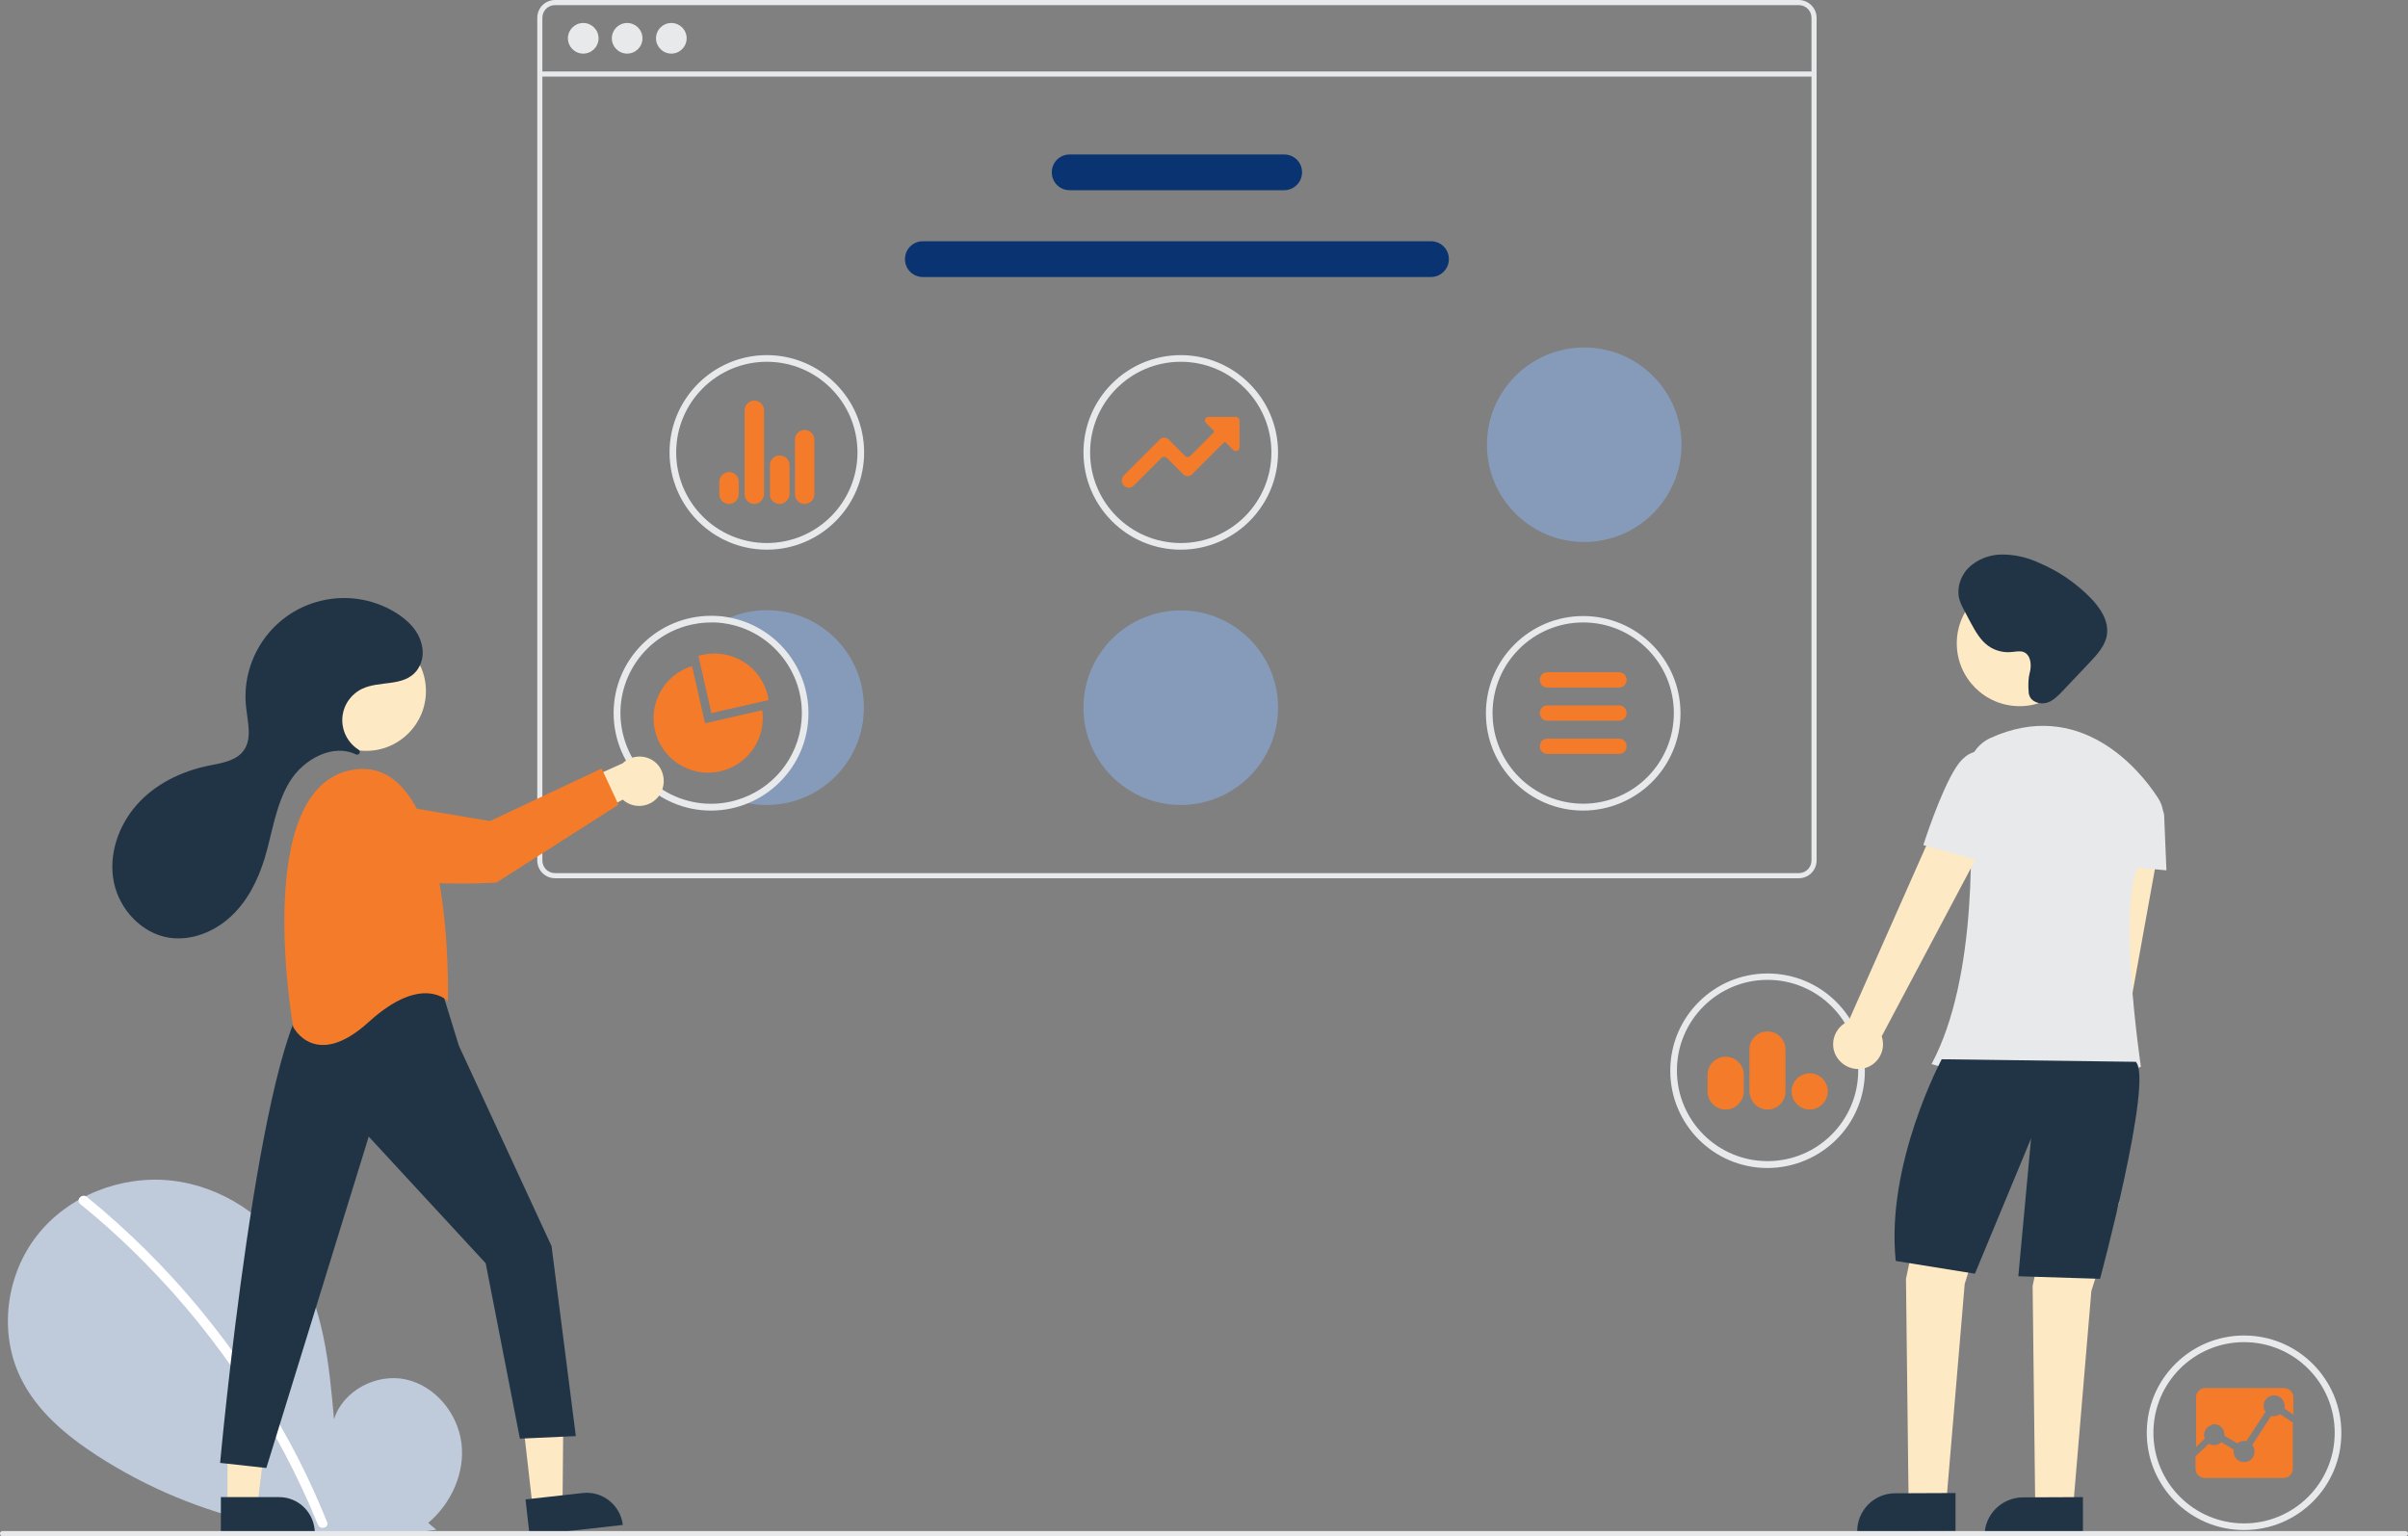 <?xml version="1.0" encoding="utf-8"?>
<!-- Generator: Adobe Illustrator 24.3.0, SVG Export Plug-In . SVG Version: 6.00 Build 0)  -->
<svg version="1.1" id="bd13bc5c-07bb-468b-9fbb-97fef7b12cc2"
	 xmlns="http://www.w3.org/2000/svg" xmlns:xlink="http://www.w3.org/1999/xlink" x="0px" y="0px" viewBox="0 0 943 601.7"
	 style="enable-background:new 0 0 943 601.7;" xml:space="preserve">
<rect x="0" y="0" width="943" height="601.7" fill="#808080" stroke="none"/>
<style type="text/css">
	.st0{fill:#BFCADA;}
	.st1{fill:#FFFFFF;}
	.st2{fill:#E8E9EB;}
	.st3{fill:#093371;}
	.st4{fill:#F47B29;}
	.st5{fill:#869BB9;}
	.st6{fill:#FDE9C4;}
	.st7{fill:#203446;}
</style>
<path class="st0" d="M167.7,596.5c9-7.6,14.5-19.6,13-31.3s-10.3-22.4-21.8-24.9s-24.6,4.4-28.1,15.6c-1.9-21.7-4.1-44.3-15.7-62.7
	c-10.4-16.7-28.5-28.7-48.1-30.8s-40.2,5.9-52.4,21.4S-0.6,521.7,8,539.5c6.3,13.1,17.9,22.8,30.1,30.7
	c39.3,25.4,86.5,35.7,132.8,29L167.7,596.5z"/>
<path class="st1" d="M34,468.8c16.2,13.2,31,27.9,44.3,44c13.3,16.1,25,33.4,34.9,51.7c5.6,10.3,10.5,20.8,14.9,31.7
	c0.9,2.2-2.7,3.2-3.6,1c-7.8-19.1-17.4-37.3-28.8-54.5c-11.3-17.1-24.2-33.1-38.6-47.7c-8.1-8.3-16.7-16.1-25.7-23.4
	C29.5,469.9,32.2,467.3,34,468.8z"/>
<path class="st2" d="M704.4,0h-487c-3.9,0-7,3.1-7,7v330c0,3.9,3.1,7,7,7h487c3.9,0,7-3.1,7-7V7C711.4,3.1,708.2,0,704.4,0z
	 M709.4,337c0,2.8-2.2,5-5,5h-487c-2.8,0-5-2.2-5-5V7c0-2.8,2.2-5,5-5h487c2.8,0,5,2.2,5,5V337z"/>
<rect x="211.4" y="28" class="st2" width="499" height="2"/>
<circle class="st2" cx="228.4" cy="15" r="6"/>
<circle class="st2" cx="245.6" cy="15" r="6"/>
<circle class="st2" cx="262.9" cy="15" r="6"/>
<path class="st3" d="M502.9,74.5h-84c-3.9,0-7-3.1-7-7s3.1-7,7-7h84c3.9,0,7,3.1,7,7S506.7,74.5,502.9,74.5z"/>
<path class="st3" d="M560.4,108.5h-199c-3.9,0-7-3.1-7-7s3.1-7,7-7h199c3.9,0,7,3.1,7,7S564.2,108.5,560.4,108.5z"/>
<path class="st2" d="M620,317.5c-21.1,0-38.1-17.1-38.1-38.1c0-21.1,17.1-38.1,38.1-38.1c21.1,0,38.1,17.1,38.1,38.1
	C658.1,300.4,641.1,317.4,620,317.5z M620,243.8c-19.6,0-35.5,15.9-35.5,35.5s15.9,35.5,35.5,35.5s35.5-15.9,35.5-35.5
	C655.5,259.7,639.6,243.8,620,243.8z"/>
<path class="st2" d="M300.3,215.3c-21.1,0-38.1-17.1-38.1-38.1s17.1-38.1,38.1-38.1s38.1,17.1,38.1,38.1v0
	C338.4,198.2,321.4,215.3,300.3,215.3z M300.3,141.7c-19.6,0-35.5,15.9-35.5,35.5s15.9,35.5,35.5,35.5s35.5-15.9,35.5-35.5
	C335.8,157.6,319.9,141.7,300.3,141.7z"/>
<path class="st4" d="M315.1,197.4c-2.1,0-3.8-1.7-3.8-3.8v-21.4c0-2.1,1.7-3.8,3.8-3.8h0c2.1,0,3.8,1.7,3.8,3.8v21.4
	C318.9,195.7,317.2,197.4,315.1,197.4z M305.3,197.4c-2.1,0-3.8-1.7-3.8-3.7c0,0,0,0,0,0v-11.5c0-2.1,1.7-3.8,3.8-3.8h0.1
	c2.1,0,3.8,1.7,3.8,3.8v11.5C309,195.7,307.4,197.4,305.3,197.4z M295.4,197.4c-2.1,0-3.8-1.7-3.8-3.8v-32.9c0-2.1,1.7-3.8,3.8-3.8
	h0c2.1,0,3.8,1.7,3.8,3.8v32.9C299.1,195.7,297.4,197.4,295.4,197.4z M285.5,197.4c-2.1,0-3.8-1.7-3.8-3.8c0,0,0,0,0,0l0-4.9
	c0-2.1,1.7-3.8,3.8-3.8c2.1,0,3.8,1.7,3.8,3.8v4.9C289.2,195.7,287.6,197.4,285.5,197.4z"/>
<path class="st2" d="M878.8,599.3c-21.1,0-38.1-17.1-38.1-38.1c0-21.1,17.1-38.1,38.1-38.1c21.1,0,38.1,17.1,38.1,38.1
	C917,582.2,899.9,599.3,878.8,599.3z M878.8,525.7c-19.6,0-35.5,15.9-35.5,35.5s15.9,35.5,35.5,35.5c19.6,0,35.5-15.9,35.5-35.5v0
	C914.3,541.6,898.4,525.7,878.8,525.7z"/>
<path class="st4" d="M889.4,554.6l-7.4,11.4c0.6,0.7,0.9,1.6,0.9,2.6c0,2.3-1.8,4.1-4.1,4.1c-2.3,0-4.1-1.8-4.1-4.1
	c0-0.3,0-0.5,0.1-0.8l-4.9-2.9c-1.3,1.3-3.3,1.5-4.9,0.6l-5.2,4.9v4.9c0,2,1.6,3.6,3.6,3.6h30.9c2,0,3.6-1.6,3.6-3.6v-18.1l-5-3.3
	C891.9,554.6,890.6,554.9,889.4,554.6L889.4,554.6z"/>
<path class="st4" d="M867,557.8c2.3,0,4.1,1.8,4.1,4.1l0,0v0.5l5.1,2.9c0.7-0.6,1.6-0.9,2.6-0.9c0.3,0,0.6,0,0.9,0.1l7.5-11.5
	c-1.3-1.8-0.9-4.4,1-5.7c1.8-1.3,4.4-0.9,5.7,1c0.5,0.7,0.8,1.5,0.8,2.4c0,0.3,0,0.6-0.1,1l3.5,2.4v-6.8c0-2-1.6-3.6-3.6-3.6h-30.9
	c-2,0-3.6,1.6-3.6,3.6v19.5l3.4-3.3c-0.8-2.1,0.3-4.5,2.4-5.2C866,558,866.5,557.9,867,557.8L867,557.8z"/>
<path class="st2" d="M462.4,215.3c-21.1,0-38.1-17.1-38.1-38.1c0-21.1,17.1-38.1,38.1-38.1s38.1,17.1,38.1,38.1c0,0,0,0,0,0
	C500.5,198.2,483.4,215.3,462.4,215.3z M462.4,141.7c-19.6,0-35.5,15.9-35.5,35.5s15.9,35.5,35.5,35.5s35.5-15.9,35.5-35.5v0
	C497.9,157.6,482,141.7,462.4,141.7z"/>
<path class="st4" d="M442.1,191c-1.5,0-2.8-1.2-2.8-2.8c0-0.7,0.3-1.4,0.8-2l14.1-14.1c0.4-0.4,1-0.7,1.7-0.7h0
	c0.6,0,1.2,0.2,1.7,0.7l6.5,6.5c0.3,0.3,0.6,0.4,1,0.4h0c0.4,0,0.7-0.1,1-0.4l9.2-9.2c0.2-0.2,0.2-0.5,0-0.7c0,0,0,0,0,0l-3-3
	c-0.6-0.6-0.6-1.5,0-2c0.3-0.3,0.6-0.4,1-0.4H484c0.8,0,1.4,0.6,1.4,1.4v10.6c0,0.8-0.6,1.4-1.4,1.4c-0.4,0-0.7-0.1-1-0.4l-3-3
	c-0.2-0.2-0.5-0.2-0.7,0c0,0,0,0,0,0l-12.5,12.5c-0.4,0.4-1,0.7-1.7,0.7h0c-0.6,0-1.2-0.2-1.7-0.7l-6.5-6.5c-0.6-0.5-1.4-0.5-2,0
	l-10.9,10.9C443.5,190.7,442.8,191,442.1,191z"/>
<path class="st5" d="M462.4,315.3c-21.1,0-38.1-17.1-38.1-38.1c0-21.1,17.1-38.1,38.1-38.1s38.1,17.1,38.1,38.1c0,0,0,0,0,0
	C500.5,298.2,483.4,315.3,462.4,315.3z"/>
<path class="st5" d="M620.4,212.3c-21.1,0-38.1-17.1-38.1-38.1c0-21.1,17.1-38.1,38.1-38.1s38.1,17.1,38.1,38.1c0,0,0,0,0,0
	C658.5,195.2,641.4,212.3,620.4,212.3z"/>
<path class="st5" d="M300.3,239c-6.5,0-13,1.7-18.7,4.9c19.5,1.7,34,19,32.3,38.5c-1.3,14.6-11.4,26.9-25.5,31
	c1.5,0.5,3,0.9,4.5,1.2c2.4,0.5,4.9,0.7,7.3,0.7c21.1,0,38.1-17.1,38.1-38.1C338.4,256.1,321.4,239,300.3,239L300.3,239z"/>
<path class="st2" d="M285.8,241.9c-2.4-0.5-4.9-0.7-7.3-0.7c-21.1,0-38.2,17.1-38.2,38.1s17.1,38.2,38.1,38.2s38.2-17.1,38.2-38.1
	C316.6,261.1,303.7,245.4,285.8,241.9z M288.4,313.4c-18.8,5.5-38.5-5.3-44-24.2c-5.5-18.8,5.3-38.5,24.2-44
	c3.2-0.9,6.6-1.4,9.9-1.4c1.1,0,2.1,0,3.1,0.1c19.5,1.7,34,19,32.3,38.5C312.6,297,302.5,309.3,288.4,313.4z"/>
<path class="st4" d="M300.7,272.6c-2.6-11.5-14.1-18.7-25.6-16.1c-0.5,0.1-1.1,0.3-1.6,0.4l5.1,22.4l22.4-5.1
	C300.9,273.7,300.8,273.1,300.7,272.6z"/>
<path class="st4" d="M298.5,278.2l-22.4,5.1l-5.1-22.4c-11.3,3.5-17.6,15.5-14.1,26.7c3.5,11.3,15.5,17.6,26.7,14.1
	C293.7,298.6,300,288.6,298.5,278.2L298.5,278.2z"/>
<path class="st2" d="M692.2,457.5c-21.1,0-38.1-17.1-38.1-38.1c0-21.1,17.1-38.1,38.1-38.1c21.1,0,38.1,17.1,38.1,38.1
	C730.4,440.4,713.3,457.4,692.2,457.5z M692.2,383.8c-19.6,0-35.5,15.9-35.5,35.5s15.9,35.5,35.5,35.5s35.5-15.9,35.5-35.5
	C727.7,399.7,711.8,383.8,692.2,383.8z"/>
<path class="st4" d="M708.7,434.6c-3.9,0-7.1-3.2-7.1-7.1c0-3.9,3.2-7.1,7.1-7.1c3.9,0,7.1,3.2,7.1,7.1
	C715.7,431.4,712.6,434.6,708.7,434.6z M692.2,434.6c-3.9,0-7-3.2-7.1-7.1v-16.5c0-3.9,3.2-7,7.1-7c3.9,0,7,3.2,7,7v16.5
	C699.3,431.4,696.1,434.6,692.2,434.6z M675.8,434.6c-3.9,0-7.1-3.2-7.1-7.1V421c0-3.9,3.2-7.1,7.1-7.1c3.9,0,7.1,3.2,7.1,7.1v6.6
	C682.8,431.4,679.7,434.6,675.8,434.6z"/>
<polygon class="st6" points="208.6,590.4 220.3,589.1 220.7,543.6 203.5,545.6 "/>
<path class="st7" d="M243.9,597.3l-36.5,4.1l0,0l-1.6-14.1l0,0l22.4-2.5C236,583.9,243,589.6,243.9,597.3L243.9,597.3L243.9,597.3z"
	/>
<polygon class="st6" points="89.1,589.7 100.8,589.7 106.3,544.6 89.1,544.6 "/>
<path class="st7" d="M123.3,600.6l-36.8,0l0,0l0-14.2l0,0l22.6,0C117,586.3,123.3,592.7,123.3,600.6L123.3,600.6L123.3,600.6
	L123.3,600.6z"/>
<path class="st7" d="M173,387.9l6.7,21.7l36.3,78.5l9.5,74.4l-21.9,1l-13.4-68.7l-45.8-49.6l-40.1,129.8L86.2,573
	c0,0,15.3-168,36.3-185.1C122.4,387.9,156.8,371.7,173,387.9z"/>
<circle class="st6" cx="143.4" cy="270.7" r="23.4"/>
<path class="st4" d="M175.4,392.2c0,0,2.9-97.3-37.2-90.7s-23.4,100.7-23.4,100.7s8.6,17.2,29.6-1.9S175.4,392.2,175.4,392.2z"/>
<path class="st6" d="M258.4,311.2c-2.8,4.5-8.8,5.8-13.2,3c-0.5-0.3-0.9-0.6-1.3-1l-30,16.2l1.6-17.7l28.3-12.7
	c3.9-3.7,10-3.5,13.6,0.3C260.3,302.5,260.8,307.4,258.4,311.2L258.4,311.2z"/>
<path class="st4" d="M143.2,313.4l48.7,8.2l43.7-20.6l6.6,14.2l-47.8,30.5c0,0-50.6,3.4-62.3-9.9c-4.4-5-4.9-9.6-3.8-13.3
	C130.2,316.1,136.6,312.2,143.2,313.4z"/>
<path class="st7" d="M140.6,295.3c0.4-0.4,0.4-1,0.1-1.4c-0.1-0.1-0.1-0.1-0.2-0.2c-6.4-4-8.4-12.4-4.4-18.8c1.4-2.2,3.4-4,5.7-5.1
	c6.9-3.3,16.2-0.7,21.3-7c2.1-2.7,2.9-6.2,2.2-9.6c-1.1-6-5.6-10.4-10.6-13.4c-18.2-11-42-5.2-53,13.1c-4.4,7.3-6.3,15.8-5.3,24.3
	c0.6,5.7,2.4,12.2-1,16.8c-3,4.1-8.7,4.9-13.7,5.9c-10.7,2.2-21,7.2-28.2,15.4s-11.1,19.6-8.9,30.3s11,20.1,21.7,21.7
	c8.8,1.3,17.8-2.4,24.3-8.5s10.5-14.3,13.1-22.8c3-10.1,4.3-20.9,9.8-29.9c5.4-8.8,17-15.1,26.1-10.5
	C139.9,295.6,140.3,295.6,140.6,295.3z"/>
<path class="st6" d="M819.8,468.8c4.8-2.4,6.7-8.2,4.4-13c-0.3-0.5-0.6-1-0.9-1.5l22.6-125l-21.1-0.3l-15.7,123.6
	c-4.1,3.5-4.6,9.6-1.1,13.7C810.9,469.9,815.8,470.8,819.8,468.8L819.8,468.8z"/>
<polygon class="st6" points="754.4,462.9 746.4,500.9 747.4,585.9 762.4,585.9 769.4,502.9 780.4,467.9 "/>
<polygon class="st6" points="804,465.7 796,503.7 797,588.7 812,588.7 819,505.7 830,470.7 "/>
<path class="st7" d="M742.2,584.9l23.6-0.1l0,0l0,14.9l0,0l-38.5,0.1l0,0l0,0C727.3,591.6,733.9,584.9,742.2,584.9z"/>
<path class="st7" d="M792.1,586.5l23.6-0.1l0,0l0,14.9l0,0l-38.5,0.1l0,0l0,0C777.2,593.2,783.9,586.6,792.1,586.5z"/>
<circle class="st6" cx="790.9" cy="252" r="24.6"/>
<path class="st2" d="M845.2,312.7c-7.5-11.7-30.9-39.5-65.8-23.6c-5.6,2.6-9.1,8.4-8.6,14.6c1.7,22.3,3.8,79.1-14.4,113.1
	c0,0,53,16,82,1c0,0-10-67,0-80c3.3-4.2,6-8.8,8-13.7C847.8,320.4,847.4,316.1,845.2,312.7z"/>
<path class="st2" d="M835.4,311.9l9.8,4.1c1.3,0.6,2.2,1.8,2.3,3.3l0.9,21.6l-22-2L835.4,311.9z"/>
<path class="st7" d="M760.4,414.9c0,0-22,41-18,79l31,5l22-53l-5,54l32,1c0,0,21-78,14-85L760.4,414.9z"/>
<path class="st6" d="M729.2,418.6c5.3-0.8,8.9-5.8,8.1-11c-0.1-0.6-0.2-1.1-0.4-1.7l44.6-84.1l-20-6.7l-37.6,84.9
	c-5,2.1-7.3,7.8-5.3,12.7C720.4,416.8,724.7,419.3,729.2,418.6L729.2,418.6z"/>
<path class="st2" d="M787.6,298.9l-8.3-3.7c0,0-7-4.3-13.2,5.2S753.2,331,753.2,331l27,7.6L787.6,298.9z"/>
<path class="st7" d="M794.8,263.8c0.9-3.1,0.6-7.2-2.3-8.4c-1.5-0.6-3.3-0.1-4.9,0c-3.2,0.3-6.5-0.6-9.1-2.5c-3.1-2.3-5-5.8-6.8-9.1
	l-2.7-5.1c-0.6-1.1-1.1-2.2-1.5-3.3c-1.5-4.5,0.1-9.7,3.5-13.1c3.5-3.3,8.2-5.1,13-5.1c4.8,0,9.5,1,13.9,3
	c7.8,3.2,14.8,7.9,20.7,13.9c3.8,3.9,7.3,9,6.5,14.5c-0.6,4.2-3.7,7.6-6.6,10.7l-10.6,11.2c-1.9,2-3.9,4.1-6.5,4.8s-6-0.4-6.7-3
	C794.4,272.3,794,266.9,794.8,263.8z"/>
<path class="st2" d="M942,601.7H1c-0.6,0-1-0.4-1-1s0.4-1,1-1h941c0.6,0,1,0.4,1,1S942.6,601.7,942,601.7z"/>
<path class="st4" d="M634,295.3h-28c-1.7,0-3-1.3-3-3s1.3-3,3-3h28c1.7,0,3,1.3,3,3S635.7,295.3,634,295.3z"/>
<path class="st4" d="M634,282.3h-28c-1.7,0-3-1.3-3-3s1.3-3,3-3h28c1.7,0,3,1.3,3,3S635.7,282.3,634,282.3z"/>
<path class="st4" d="M634,269.3h-28c-1.7,0-3-1.3-3-3s1.3-3,3-3h28c1.7,0,3,1.3,3,3S635.7,269.3,634,269.3z"/>
</svg>
